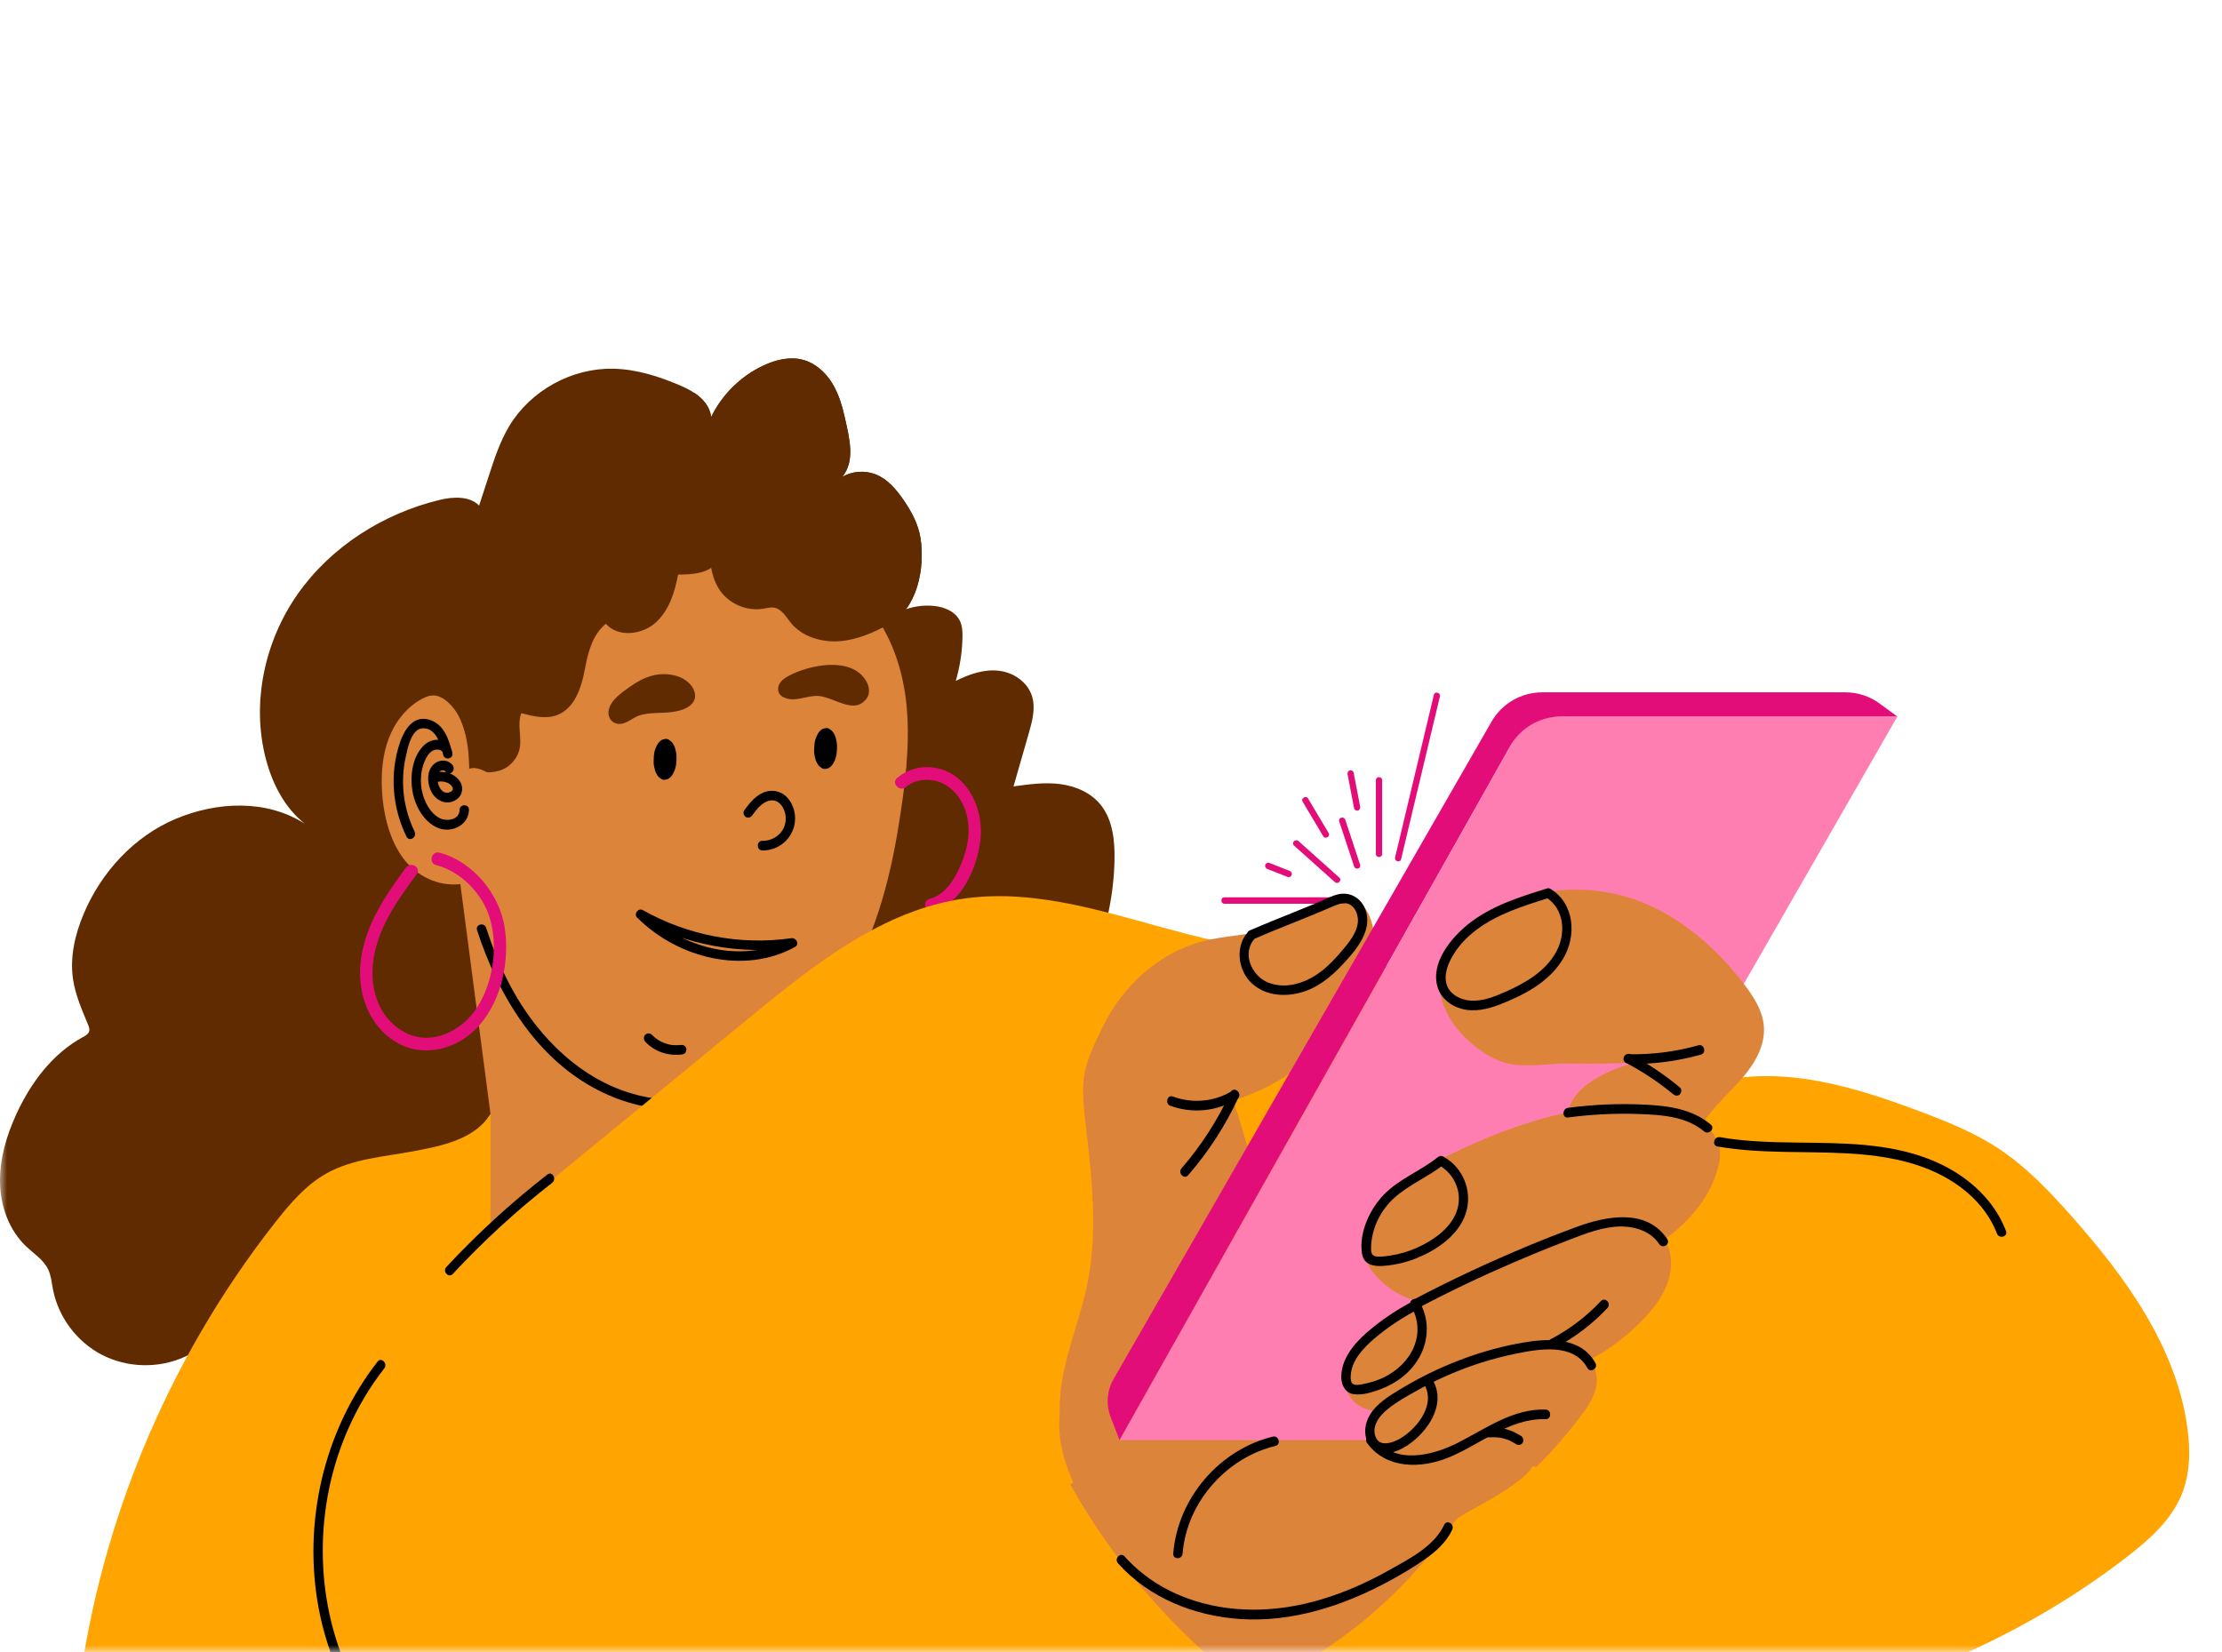 <svg width="156" height="116" viewBox="0 0 156 116" fill="none" xmlns="http://www.w3.org/2000/svg">
<mask id="mask0_2006_21823" style="mask-type:alpha" maskUnits="userSpaceOnUse" x="0" y="0" width="156" height="116">
<rect width="156" height="116" fill="#D9D9D9"/>
</mask>
<g mask="url(#mask0_2006_21823)">
<path d="M49.784 37.973C49.809 39.204 49.861 40.519 50.583 41.52C51.249 42.441 52.466 42.939 53.59 42.75C53.845 42.706 54.106 42.63 54.361 42.677C54.886 42.772 55.178 43.318 55.513 43.731C56.305 44.712 57.656 45.119 58.919 45.031C60.181 44.943 61.367 44.416 62.473 43.8C64.377 42.74 64.957 39.939 64.626 37.793C64.472 36.803 63.978 35.894 63.406 35.068C62.903 34.345 62.297 33.638 61.477 33.313C60.725 33.014 59.834 33.08 59.137 33.487C60.049 32.351 59.641 30.811 59.327 29.392C59.137 28.524 58.885 27.656 58.418 26.899C57.951 26.142 57.242 25.502 56.379 25.268C55.457 25.022 54.468 25.262 53.605 25.666C52.014 26.407 50.693 27.707 49.928 29.284C49.793 28.215 48.841 27.537 47.846 27.107C46.316 26.445 44.695 25.918 43.027 25.89C40.124 25.842 37.252 27.429 35.76 29.906C35.115 30.976 34.721 32.174 34.334 33.361C34.101 34.074 33.871 34.787 33.637 35.5C32.968 34.815 31.8 34.875 30.87 35.102C26.904 36.061 23.24 38.383 20.903 41.709C18.565 45.037 17.638 49.372 18.667 53.3C19.124 55.042 19.987 56.733 21.407 57.847C18.737 56.13 15.264 56.269 12.336 57.5C9.409 58.73 7.112 61.241 5.88 64.157C5.269 65.602 4.9 67.189 5.124 68.738C5.287 69.851 5.745 70.899 6.178 71.94C6.242 72.095 6.307 72.262 6.258 72.423C6.199 72.615 6 72.726 5.822 72.823C3.69 73.975 2.167 76.023 1.156 78.215C0.462 79.723 -0.027 81.355 0.001 83.014C0.029 84.674 0.618 86.362 1.826 87.51C2.375 88.031 3.057 88.46 3.383 89.141C3.586 89.57 3.626 90.053 3.715 90.517C4.08 92.466 5.389 94.221 7.158 95.135C8.927 96.05 11.12 96.107 12.935 95.287C14.302 94.669 15.405 93.921 16.434 92.832C17.463 91.744 18.289 90.485 19.167 89.274C21.062 86.658 23.225 84.238 25.611 82.055C25.931 82.159 26.269 81.945 26.6 81.932C27.777 81.881 28.965 81.818 30.093 81.481C31.22 81.143 32.513 81.922 33.152 80.941C33.662 81.042 35.428 80.351 35.56 79.853C35.996 78.187 34.795 75.66 34.602 73.95C34.445 72.581 33.957 71.274 33.656 69.93C33.057 67.255 33.582 64.153 32.246 61.756C31.754 60.875 31.641 59.856 31.85 58.872C32.519 55.711 33.852 52.723 34.577 49.574C34.927 48.053 35.139 46.498 35.646 45.022C36.792 41.68 39.406 38.983 42.425 37.131C44.068 36.124 45.601 35.099 47.49 35.49C47.858 35.566 48.227 35.695 48.522 35.929C49.01 36.314 49.769 37.352 49.781 37.97L49.784 37.973Z" fill="#612B01"/>
<path d="M65.575 42.548C66.309 42.623 67.102 42.942 67.412 43.642C67.565 43.989 67.581 44.387 67.572 44.772C67.55 45.8 67.39 46.829 67.102 47.813C68.035 47.343 69.061 46.987 70.09 47.094C71.119 47.201 72.148 47.87 72.461 48.905C72.713 49.744 72.471 50.647 72.228 51.489C71.872 52.732 71.512 53.978 71.156 55.221C72.24 55.07 73.337 54.918 74.424 55.057C75.508 55.196 76.599 55.657 77.296 56.54C78.128 57.597 78.279 59.067 78.245 60.44C78.217 61.617 78.082 62.79 77.846 63.939C77.671 64.787 77.425 65.649 76.894 66.314C76.313 67.046 75.456 67.463 74.618 67.832C71.439 69.226 68.118 70.233 64.807 71.239C64.353 71.378 63.843 71.507 63.431 71.268C63.142 71.1 62.964 70.782 62.715 70.555C62.227 70.113 61.524 70.062 60.956 69.744C59.813 69.106 59.457 67.576 59.361 66.22C59.042 61.654 60.274 57.08 59.917 52.514C59.748 50.344 59.217 48.176 59.463 46.012C59.527 45.428 59.696 44.68 60.123 44.261C60.743 43.649 60.885 44.166 61.49 44.024C62.095 43.882 62.682 43.147 63.281 42.898C64.005 42.598 64.798 42.466 65.575 42.548Z" fill="#612B01"/>
<path d="M34.436 78.231L32.32 62.08C30.753 62.267 29.211 61.503 28.284 60.235C27.356 58.963 26.984 57.367 26.898 55.799C26.831 54.553 26.929 53.281 27.375 52.117C27.82 50.953 28.634 49.896 29.746 49.322C29.97 49.205 30.209 49.11 30.458 49.101C30.855 49.088 31.223 49.303 31.518 49.565C32.786 50.694 32.934 52.587 32.946 54.281C34.703 52.625 35.649 50.259 36.417 47.974C37.185 45.69 38.266 43.28 40.407 42.153C40.932 41.879 41.5 41.693 42.029 41.425C43.365 40.746 44.391 39.569 45.724 38.888C47.428 38.017 49.446 38.042 51.357 38.213C52.493 38.314 53.633 38.459 54.739 38.736C60.111 40.087 63.158 44.217 63.652 49.612C63.907 52.379 63.538 55.165 63.099 57.909C61.892 65.485 59.349 71.315 53.197 76.098C47.797 80.297 41.476 83.25 36.438 87.923C35.701 88.608 34.934 89.314 33.969 89.611C32.418 87.232 32.691 80.477 34.433 78.234L34.436 78.231Z" fill="#DD843B"/>
<path d="M33.493 65.324C35.029 70.034 37.793 74.552 42.318 76.713C43.537 77.297 44.824 77.675 46.163 77.83C46.584 77.877 46.581 77.202 46.163 77.155C41.482 76.612 37.805 73.085 35.686 68.952C35.059 67.731 34.553 66.453 34.129 65.147C33.994 64.737 33.358 64.913 33.493 65.327V65.324Z" fill="black"/>
<path d="M50.5 34.509C50.884 35.642 51.004 36.862 50.847 38.049C50.773 38.604 50.626 39.178 50.248 39.595C49.615 40.292 48.553 40.343 47.607 40.346C47.373 41.601 46.962 42.904 45.997 43.747C45.033 44.592 43.38 44.76 42.532 43.8C41.556 44.617 41.276 45.854 41.04 47.1C40.803 48.347 40.318 49.744 39.129 50.205C38.328 50.514 37.431 50.3 36.601 50.082C36.294 50.852 36.641 51.732 36.485 52.546C36.343 53.278 35.766 53.912 35.047 54.12C34.328 54.329 33.567 54.275 33.054 53.732C33.011 51.637 32.796 49.347 32.753 47.249C32.731 46.214 32.71 45.166 32.959 44.163C33.158 43.355 33.524 42.595 33.969 41.892C35.858 38.894 39.056 36.945 42.351 35.616C43.565 35.127 44.809 34.809 46.074 34.477C47.625 34.074 48.918 34.285 50.503 34.506L50.5 34.509Z" fill="#612B01"/>
<path d="M48.473 48.072C47.855 47.359 46.685 47.195 45.757 47.451C45.183 47.612 44.67 47.902 44.206 48.233C43.598 48.672 42.821 49.196 42.723 49.94C42.68 50.265 42.833 50.628 43.168 50.77C43.804 51.038 44.342 50.417 44.879 50.24C45.558 50.019 46.341 50.089 47.05 50.013C47.603 49.953 48.236 49.811 48.596 49.401C48.952 48.994 48.807 48.454 48.476 48.069L48.473 48.072Z" fill="#612B01"/>
<path d="M60.823 47.839C59.803 46.044 56.781 46.697 55.386 47.451C55.153 47.577 54.926 47.722 54.778 47.927C54.533 48.268 54.566 48.747 55.006 48.959C55.826 49.353 56.609 48.82 57.441 48.87C58.553 48.937 59.923 50.199 60.814 49.091C61.103 48.732 61.047 48.236 60.823 47.839Z" fill="#612B01"/>
<path d="M31.438 49.297C31.143 49.035 30.775 48.82 30.378 48.833C30.127 48.839 29.887 48.937 29.666 49.053C28.554 49.631 27.74 50.685 27.295 51.849C26.849 53.013 26.751 54.288 26.819 55.531C26.905 57.099 27.276 58.698 28.204 59.967C29.091 61.178 30.747 61.91 32.24 61.812C31.881 60.951 31.933 59.853 32.129 58.938C32.578 56.824 34.301 54.3 34.301 54.3C34.301 54.3 33.462 53.732 32.866 54.013C32.854 52.319 32.71 50.423 31.438 49.297Z" fill="#DD843B"/>
<path d="M64.626 37.79C64.472 36.8 63.978 35.891 63.407 35.064C62.903 34.342 62.298 33.635 61.478 33.31C60.725 33.01 59.834 33.077 59.137 33.484C60.049 32.348 59.641 30.808 59.328 29.388C59.137 28.521 58.885 27.653 58.418 26.896C57.952 26.139 57.242 25.498 56.379 25.265C55.458 25.019 54.468 25.259 53.605 25.662C52.014 26.404 50.694 27.704 49.929 29.281C49.837 28.546 49.357 27.997 48.746 27.584C48.547 28.092 48.35 28.603 48.163 29.114C47.407 31.168 46.734 33.275 46.274 35.424C46.667 35.386 47.069 35.399 47.493 35.487C47.862 35.563 48.23 35.692 48.525 35.925C49.013 36.31 49.772 37.348 49.784 37.967C49.809 39.197 49.861 40.513 50.583 41.513C51.249 42.434 52.466 42.933 53.59 42.743C53.845 42.699 54.106 42.624 54.361 42.671C54.886 42.766 55.178 43.311 55.513 43.725C56.305 44.706 57.657 45.113 58.919 45.025C60.181 44.936 61.367 44.409 62.473 43.794C64.377 42.734 64.958 39.932 64.626 37.787V37.79Z" fill="#612B01"/>
<path d="M47.438 52.716C47.41 52.549 47.358 52.407 47.284 52.284C47.217 52.151 47.13 52.06 47.035 52.003C46.943 51.918 46.842 51.877 46.731 51.883C46.661 51.899 46.59 51.912 46.519 51.928C46.384 51.991 46.261 52.101 46.157 52.268C46.114 52.357 46.071 52.448 46.025 52.536C45.948 52.745 45.905 52.969 45.899 53.208L45.893 53.407C45.883 53.59 45.902 53.764 45.948 53.925C45.976 54.092 46.028 54.234 46.102 54.357C46.169 54.489 46.252 54.581 46.35 54.638C46.443 54.723 46.544 54.764 46.654 54.758C46.725 54.742 46.796 54.729 46.866 54.713C47.002 54.65 47.124 54.54 47.229 54.373C47.272 54.284 47.315 54.193 47.361 54.104C47.438 53.896 47.481 53.672 47.487 53.432L47.493 53.234C47.502 53.051 47.484 52.877 47.438 52.716Z" fill="black"/>
<path d="M58.707 51.956C58.679 51.789 58.627 51.647 58.553 51.524C58.486 51.391 58.4 51.3 58.305 51.243C58.212 51.158 58.111 51.117 58.001 51.123C57.93 51.139 57.859 51.152 57.789 51.167C57.654 51.23 57.531 51.341 57.426 51.508C57.383 51.596 57.34 51.688 57.294 51.776C57.217 51.984 57.174 52.209 57.168 52.448L57.162 52.647C57.153 52.83 57.171 53.004 57.217 53.164C57.245 53.332 57.297 53.474 57.371 53.597C57.438 53.729 57.521 53.821 57.62 53.877C57.712 53.963 57.813 54.004 57.924 53.997C57.994 53.982 58.065 53.969 58.136 53.953C58.271 53.89 58.394 53.78 58.498 53.612C58.541 53.524 58.584 53.433 58.63 53.344C58.707 53.136 58.75 52.912 58.756 52.672L58.762 52.474C58.772 52.291 58.753 52.117 58.707 51.956Z" fill="black"/>
<path d="M44.741 64.44C47.573 67.264 52.214 68.469 55.808 66.498C56.164 66.302 55.897 65.832 55.553 65.879C51.987 66.39 48.292 65.69 45.137 63.91C44.766 63.702 44.434 64.286 44.805 64.494C48.126 66.371 51.977 67.069 55.728 66.532L55.473 65.914C52.143 67.744 47.816 66.57 45.205 63.964C44.901 63.661 44.434 64.138 44.738 64.444L44.741 64.44Z" fill="black"/>
<path d="M52.816 57.247C53.138 56.812 53.51 56.313 54.069 56.212C54.594 56.117 54.969 56.556 55.104 57.036C55.239 57.515 55.147 58.074 54.819 58.459C54.49 58.843 54.017 59.052 53.522 59.042C53.099 59.036 53.099 59.711 53.522 59.717C54.659 59.739 55.672 58.891 55.807 57.72C55.875 57.13 55.7 56.521 55.328 56.067C54.957 55.613 54.358 55.426 53.79 55.584C53.105 55.777 52.659 56.348 52.248 56.906C52.14 57.051 52.226 57.285 52.364 57.37C52.533 57.471 52.708 57.395 52.816 57.25V57.247Z" fill="black"/>
<path d="M45.297 73.145C45.982 73.874 46.983 74.18 47.948 74.031C48.123 74.003 48.221 73.776 48.178 73.615C48.126 73.422 47.951 73.353 47.773 73.378C47.76 73.378 47.717 73.385 47.754 73.378C47.73 73.378 47.705 73.385 47.684 73.385C47.628 73.388 47.576 73.391 47.521 73.394C47.425 73.394 47.327 73.394 47.232 73.385C47.208 73.385 47.183 73.381 47.161 73.378C47.137 73.378 47.137 73.378 47.161 73.378L47.124 73.372C47.078 73.362 47.029 73.356 46.983 73.344C46.882 73.321 46.784 73.293 46.688 73.261C46.35 73.145 46.028 72.936 45.767 72.662C45.644 72.529 45.426 72.536 45.3 72.662C45.174 72.788 45.177 73.009 45.3 73.141L45.297 73.145Z" fill="black"/>
<path d="M29.113 58.398C28.327 56.799 28.093 54.934 28.477 53.183C28.612 52.565 28.87 51.186 29.663 51.142C30.624 51.088 30.938 52.275 31.119 53.019C31.208 53.382 31.788 53.316 31.764 52.931C31.733 52.458 31.42 52.111 30.977 51.987C30.498 51.855 30.022 52.057 29.687 52.413C28.935 53.215 28.775 54.537 28.963 55.584C29.15 56.632 29.798 57.805 30.845 58.171C31.748 58.484 32.9 57.931 32.925 56.871C32.934 56.436 32.277 56.436 32.267 56.871C32.252 57.597 31.334 57.701 30.845 57.436C30.203 57.089 29.817 56.341 29.648 55.644C29.479 54.947 29.522 54.133 29.813 53.451C29.933 53.171 30.102 52.874 30.366 52.716C30.581 52.59 31.082 52.578 31.103 52.934L31.748 52.846C31.512 51.871 31.128 50.776 30.059 50.517C28.99 50.259 28.391 51.233 28.078 52.148C27.341 54.303 27.541 56.717 28.539 58.745C28.729 59.134 29.297 58.793 29.107 58.405L29.113 58.398Z" fill="black"/>
<path d="M31.819 53.789C31.65 53.53 31.364 53.388 31.06 53.41C30.735 53.436 30.464 53.593 30.28 53.868C29.942 54.369 30.031 55.127 30.305 55.635C30.578 56.143 31.168 56.486 31.745 56.291C31.997 56.206 32.243 56.035 32.359 55.783C32.501 55.48 32.467 55.127 32.28 54.852C31.856 54.231 30.974 54.041 30.308 54.328C30.151 54.398 30.019 54.556 30.077 54.745C30.127 54.9 30.314 55.054 30.483 54.981C30.59 54.934 30.704 54.9 30.821 54.881C30.805 54.881 30.762 54.887 30.83 54.881C30.861 54.881 30.894 54.874 30.925 54.874C30.99 54.874 31.054 54.874 31.119 54.884C31.103 54.884 31.06 54.874 31.128 54.884C31.159 54.89 31.192 54.896 31.223 54.903C31.275 54.915 31.324 54.934 31.377 54.95C31.472 54.981 31.349 54.934 31.401 54.959C31.426 54.972 31.45 54.981 31.472 54.997C31.493 55.013 31.515 55.023 31.539 55.035C31.552 55.041 31.635 55.105 31.582 55.06C31.622 55.092 31.659 55.127 31.693 55.164C31.699 55.171 31.754 55.25 31.714 55.19C31.727 55.206 31.736 55.221 31.745 55.24C31.761 55.266 31.773 55.291 31.785 55.319C31.761 55.259 31.779 55.306 31.782 55.319C31.782 55.332 31.797 55.423 31.791 55.341C31.791 55.37 31.791 55.398 31.791 55.429C31.791 55.505 31.816 55.363 31.791 55.433C31.791 55.433 31.782 55.477 31.779 55.477L31.794 55.439C31.794 55.439 31.782 55.467 31.773 55.48C31.767 55.489 31.745 55.549 31.761 55.502C31.773 55.461 31.757 55.508 31.742 55.521C31.727 55.537 31.708 55.553 31.693 55.568C31.678 55.584 31.65 55.59 31.705 55.559C31.681 55.572 31.659 55.59 31.635 55.603C31.616 55.612 31.598 55.622 31.582 55.631C31.656 55.59 31.588 55.628 31.57 55.631C31.53 55.644 31.493 55.654 31.453 55.663C31.395 55.676 31.456 55.663 31.469 55.663C31.444 55.663 31.42 55.666 31.395 55.666C31.373 55.666 31.355 55.666 31.334 55.666C31.248 55.666 31.377 55.682 31.312 55.666C31.272 55.657 31.235 55.647 31.195 55.631C31.263 55.657 31.205 55.631 31.186 55.625C31.165 55.612 31.146 55.603 31.125 55.59C31.116 55.584 31.042 55.531 31.1 55.578C31.085 55.565 31.073 55.553 31.057 55.54C31.014 55.502 30.977 55.461 30.944 55.417C30.993 55.474 30.934 55.401 30.928 55.392C30.919 55.376 30.907 55.36 30.897 55.344C30.873 55.303 30.851 55.259 30.83 55.218C30.787 55.136 30.848 55.281 30.818 55.193C30.808 55.171 30.802 55.149 30.793 55.123C30.775 55.067 30.759 55.013 30.747 54.953C30.741 54.928 30.738 54.906 30.732 54.881C30.732 54.868 30.719 54.773 30.729 54.855C30.722 54.805 30.719 54.754 30.719 54.704C30.719 54.653 30.719 54.603 30.722 54.549C30.722 54.533 30.725 54.483 30.722 54.549C30.729 54.508 30.735 54.47 30.747 54.429C30.753 54.41 30.756 54.392 30.762 54.373C30.768 54.354 30.775 54.335 30.781 54.316C30.765 54.35 30.765 54.35 30.781 54.316C30.79 54.297 30.799 54.281 30.808 54.262C30.818 54.246 30.83 54.227 30.839 54.212C30.818 54.24 30.818 54.24 30.842 54.212C30.854 54.196 30.87 54.183 30.882 54.167C30.91 54.142 30.907 54.145 30.87 54.174C30.882 54.164 30.897 54.155 30.91 54.145C30.925 54.136 30.937 54.13 30.953 54.12C30.986 54.104 30.983 54.104 30.94 54.123C30.956 54.117 30.971 54.111 30.986 54.108C31.002 54.101 31.02 54.101 31.036 54.095C31.073 54.089 31.069 54.089 31.02 54.095C31.036 54.095 31.054 54.095 31.069 54.092C31.085 54.092 31.103 54.092 31.119 54.092C31.134 54.092 31.152 54.092 31.168 54.095C31.125 54.089 31.116 54.089 31.14 54.095C31.152 54.104 31.183 54.108 31.198 54.111C31.266 54.127 31.134 54.092 31.214 54.12C31.238 54.13 31.263 54.171 31.214 54.117C31.226 54.127 31.235 54.139 31.248 54.152C31.22 54.114 31.217 54.111 31.238 54.142C31.334 54.291 31.533 54.366 31.69 54.262C31.831 54.167 31.911 53.956 31.807 53.798L31.819 53.789Z" fill="black"/>
<path d="M30.608 60.743C32.362 61.188 33.923 62.79 34.414 64.56C34.976 66.576 34.605 69.031 33.471 70.779C32.424 72.394 30.335 73.438 28.517 72.542C26.698 71.646 25.986 69.637 26.179 67.703C26.419 65.283 27.875 63.251 29.26 61.377C29.601 60.916 28.839 60.465 28.501 60.922C27.076 62.853 25.669 64.904 25.341 67.365C25.04 69.608 25.817 71.968 27.783 73.161C29.752 74.356 32.236 73.659 33.695 71.949C35.234 70.148 35.787 67.466 35.434 65.131C35.081 62.797 33.188 60.468 30.842 59.872C30.295 59.733 30.059 60.601 30.608 60.743Z" fill="#E30D79"/>
<path d="M63.606 55.263C64.334 54.644 65.439 54.622 66.263 55.048C67.181 55.524 67.743 56.496 67.933 57.512C68.155 58.689 67.829 59.938 67.335 61.001C66.904 61.926 66.281 62.853 65.264 63.118C64.718 63.26 64.948 64.131 65.498 63.989C67.546 63.459 68.628 60.866 68.84 58.907C69.051 56.947 68.075 54.594 66.038 54.004C64.979 53.698 63.839 53.903 62.985 54.628C62.549 54.998 63.173 55.635 63.606 55.266V55.263Z" fill="#E30D79"/>
<path d="M93.833 113.633C95.571 112.156 97.251 110.614 98.867 109.008C99.733 108.15 100.584 107.266 101.269 106.263C102.199 104.9 102.798 103.354 103.333 101.802C105.114 96.65 106.288 91.261 108.779 86.396C111.266 81.531 115.404 77.098 120.819 75.902C125.478 74.871 130.304 76.357 134.764 78.032C136.665 78.745 138.563 79.505 140.255 80.613C142.194 81.881 143.806 83.569 145.339 85.288C149.197 89.623 152.79 94.555 153.57 100.256C153.785 101.83 153.77 103.477 153.165 104.954C152.419 106.771 150.864 108.137 149.295 109.348C135.295 120.142 116.556 123.445 98.769 122.492C96.711 122.382 94.625 122.215 92.687 121.52C91.59 121.129 86.771 118.965 87.232 117.514C87.416 116.933 89.797 116.397 90.383 116.084C91.627 115.419 92.761 114.538 93.829 113.63L93.833 113.633Z" fill="#FFA400"/>
<path d="M100.897 67.939C94.96 67.857 89.032 67.062 83.285 65.573C78.168 64.248 72.974 62.361 67.737 63.09C61.975 63.891 57.168 67.721 52.681 71.406C46.599 76.401 40.517 81.392 34.436 86.386V78.227C33.33 79.997 31.051 80.464 28.99 80.846C26.932 81.228 24.764 81.37 22.936 82.389C21.495 83.193 20.393 84.478 19.373 85.771C11.636 95.589 6.725 107.585 5.361 119.987C18.421 125.152 32.313 126.382 46.187 128.588C54.846 129.963 63.498 131.78 72.264 131.711C79.138 131.654 85.945 130.439 92.708 129.228C94.579 128.894 96.655 127.6 98.034 126.3C103.453 121.195 105.977 113.822 108.158 106.72C109.212 103.294 110.238 99.795 110.231 96.211C110.225 93.788 109.746 91.39 109.153 89.04C107.369 81.96 104.666 74.192 100.894 67.933L100.897 67.939Z" fill="#FFA400"/>
<path d="M75.146 104.247C77.971 109.282 81.749 113.791 86.222 117.46C86.602 117.772 87.005 118.088 87.484 118.211C88.261 118.41 89.069 118.063 89.784 117.7C95.848 114.621 100.906 109.626 104.052 103.622C99.454 100.937 94.533 99.678 89.204 99.518C85.06 99.391 80.656 100.19 77.56 102.931C76.939 103.483 75.791 103.72 75.149 104.247H75.146Z" fill="#DD843B"/>
<path d="M80.216 110.144C77.449 106.941 74.534 103.386 74.402 99.164C74.307 96.113 75.698 93.233 76.322 90.242C77.105 86.478 76.653 82.585 76.199 78.767C75.827 75.647 76.058 74.877 77.443 72.056C78.828 69.236 81.356 66.907 84.409 66.103C85.957 65.696 87.588 65.68 89.133 65.267C90.144 64.996 91.108 64.557 91.974 63.973C92.77 63.437 93.614 62.74 94.567 62.894C95.411 63.033 96.001 63.822 96.265 64.633C96.803 66.292 96.32 68.116 95.549 69.681C93.777 73.29 90.448 76.111 86.581 77.269C87.18 79.117 87.686 80.717 88.076 82.619C88.107 82.768 88.123 82.948 88.003 83.036C87.883 83.124 87.686 82.894 87.828 82.843C87.911 83.165 88.209 83.288 88.089 83.597C87.146 86.071 85.671 88.311 84.682 90.766C83.697 93.22 83.233 96.075 84.366 98.467C84.999 99.808 86.304 100.988 87.788 100.89C87.978 101.272 87.975 101.433 88.169 101.811C87.305 101.748 86.578 102.404 85.988 103.035C83.887 105.285 81.654 107.421 80.219 110.14L80.216 110.144Z" fill="#DD843B"/>
<path d="M102.445 106.54C101.355 107.313 100.403 108.26 99.334 109.064C97.383 110.532 95.092 111.484 92.782 112.289C91.047 112.892 89.256 113.422 87.422 113.434C84.759 113.456 82.152 112.361 80.103 110.667C78.054 108.973 76.531 106.714 75.44 104.294C74.986 103.288 74.602 102.24 74.442 101.149C74.034 98.35 75.213 95.435 77.268 93.482C79.323 91.529 82.17 90.501 85.008 90.39C86.277 90.34 87.551 90.463 88.786 90.756C92.721 91.687 96.121 94.318 98.471 97.596C99.202 98.615 99.874 99.729 100.931 100.407C101.883 101.016 103.01 101.18 104.11 101.338C104.991 101.464 106.942 101.467 107.568 102.221C108.6 103.468 103.37 105.891 102.445 106.544V106.54Z" fill="#DD843B"/>
<path d="M78.598 101.126H104.024L133.209 50.315H107.203L78.598 101.126Z" fill="#FF7EB1"/>
<path d="M78.598 101.127L77.975 99.508C77.637 98.631 77.713 97.65 78.18 96.836L104.721 50.666C105.449 49.397 106.807 48.615 108.275 48.615H129.564C130.427 48.615 131.268 48.889 131.962 49.401L133.203 50.312H109.596C108.115 50.312 106.748 51.107 106.024 52.395L78.589 101.127H78.598Z" fill="#E30D79"/>
<path d="M119.633 78.754C120.373 77.622 121.43 76.732 122.315 75.707C123.199 74.681 123.943 73.407 123.835 72.059C123.749 70.971 123.129 70.002 122.465 69.132C120.788 66.929 118.696 64.999 116.212 63.765C112.05 61.698 106.407 62.02 102.943 65.355C101.975 66.289 101.186 67.494 101.091 68.832C100.958 70.655 102.132 72.35 103.572 73.482C104.26 74.025 105.031 74.483 105.885 74.684C107.191 74.99 108.944 74.637 110.33 74.678C111.841 74.719 113.343 74.678 114.854 74.602C113.902 74.867 113.011 75.17 112.157 75.666C111.205 76.218 110.265 77.013 110.096 78.095C106.785 78.817 103.695 80.076 100.688 81.632C99.585 82.203 98.498 82.831 97.598 83.686C96.698 84.541 95.992 85.635 95.798 86.859C95.709 87.418 95.734 88.002 95.93 88.528C96.161 89.144 96.612 89.655 97.107 90.09C97.893 90.781 98.873 91.34 99.923 91.33C97.954 92.176 96.158 93.368 94.984 95.151C94.72 95.552 94.49 95.99 94.413 96.463C94.296 97.17 94.548 97.93 95.064 98.429C95.58 98.927 96.348 99.161 97.058 99.025C96.582 99.514 96.127 100.044 96.096 100.723C96.069 101.341 96.462 101.915 96.962 102.278C98.034 103.054 99.512 102.994 100.786 102.638C101.557 102.42 102.313 102.101 102.921 101.584C103.023 101.634 103.148 101.625 103.256 101.666C104.755 102.228 106.291 102.679 107.854 103.019C109.003 101.884 110.029 100.691 110.999 99.401C111.435 98.823 111.859 98.214 112.034 97.514C112.209 96.814 112.093 96 111.564 95.504C113.011 94.772 114.363 93.712 115.468 92.532C116.166 91.788 116.792 90.948 117.108 89.98C117.428 89.011 117.406 87.897 116.875 87.027C118.675 85.717 120.155 83.966 120.662 81.805C120.736 81.487 120.788 81.155 120.757 80.83C120.717 80.411 120.536 80.013 120.309 79.657C120.088 79.31 119.937 79.029 119.63 78.754H119.633Z" fill="#DD843B"/>
<path d="M98.369 60.326C99.165 56.988 99.96 53.65 100.756 50.312C100.866 49.845 100.977 49.378 101.091 48.911C101.158 48.63 100.734 48.511 100.667 48.791C99.871 52.129 99.076 55.467 98.28 58.805C98.17 59.272 98.059 59.739 97.945 60.206C97.878 60.487 98.302 60.607 98.369 60.326Z" fill="#E30D79"/>
<path d="M97.036 59.964V54.786C97.036 54.496 96.597 54.496 96.597 54.786V59.964C96.597 60.254 97.036 60.254 97.036 59.964Z" fill="#E30D79"/>
<path d="M90.85 59.376C91.686 60.124 92.521 60.872 93.359 61.62C93.479 61.727 93.599 61.834 93.719 61.941C93.931 62.131 94.244 61.812 94.029 61.623C93.194 60.875 92.358 60.127 91.52 59.38C91.4 59.272 91.28 59.165 91.16 59.058C90.948 58.868 90.635 59.187 90.85 59.376Z" fill="#E30D79"/>
<path d="M94.023 57.682C94.327 58.603 94.634 59.528 94.938 60.449C94.981 60.578 95.024 60.711 95.067 60.84C95.156 61.115 95.58 60.995 95.491 60.721C95.187 59.799 94.88 58.875 94.576 57.953C94.533 57.824 94.49 57.692 94.447 57.562C94.358 57.288 93.934 57.408 94.023 57.682Z" fill="#E30D79"/>
<path d="M85.96 63.459H94.309C94.591 63.459 94.591 63.008 94.309 63.008H85.96C85.678 63.008 85.678 63.459 85.96 63.459Z" fill="#E30D79"/>
<path d="M95.491 56.638C95.359 55.944 95.224 55.25 95.092 54.552L95.034 54.253C95.012 54.133 94.871 54.063 94.763 54.095C94.64 54.13 94.588 54.253 94.61 54.373C94.742 55.067 94.877 55.761 95.009 56.458L95.067 56.758C95.089 56.878 95.23 56.947 95.338 56.916C95.46 56.881 95.513 56.758 95.491 56.638Z" fill="#E30D79"/>
<path d="M93.277 58.49C92.856 57.786 92.435 57.08 92.017 56.376C91.956 56.275 91.898 56.174 91.836 56.073C91.689 55.827 91.308 56.051 91.458 56.3C91.879 57.004 92.3 57.711 92.718 58.414C92.779 58.515 92.837 58.616 92.899 58.717C93.046 58.963 93.427 58.739 93.277 58.49Z" fill="#E30D79"/>
<path d="M90.537 61.15C90.116 60.986 89.695 60.818 89.275 60.654C89.216 60.632 89.155 60.607 89.096 60.585C88.989 60.544 88.851 60.632 88.826 60.743C88.799 60.872 88.863 60.976 88.98 61.02C89.4 61.184 89.821 61.352 90.242 61.516C90.3 61.538 90.362 61.563 90.42 61.585C90.528 61.626 90.666 61.538 90.691 61.427C90.718 61.298 90.654 61.194 90.537 61.15Z" fill="#E30D79"/>
<path d="M89.37 100.877C85.656 101.773 82.683 105.159 82.37 109.09C82.336 109.522 82.993 109.522 83.027 109.09C83.319 105.455 86.129 102.354 89.545 101.531C89.956 101.43 89.781 100.78 89.37 100.877Z" fill="black"/>
<path d="M87.677 65.387C86.694 66.374 86.885 68.088 87.855 69.018C89.023 70.135 90.862 70.034 92.208 69.353C92.979 68.962 93.648 68.378 94.241 67.744C94.834 67.109 95.421 66.45 95.761 65.665C96.047 65.008 96.099 64.279 95.755 63.633C95.411 62.986 94.72 62.633 93.992 62.787C93.476 62.898 92.982 63.175 92.496 63.38C91.947 63.611 91.397 63.831 90.844 64.055C89.806 64.472 88.768 64.888 87.739 65.336C87.349 65.507 87.686 66.087 88.07 65.92C89.545 65.28 91.05 64.709 92.533 64.09C92.899 63.939 93.258 63.778 93.624 63.626C93.959 63.488 94.349 63.327 94.702 63.484C95.221 63.715 95.421 64.403 95.307 64.933C95.163 65.63 94.683 66.204 94.241 66.731C93.799 67.258 93.298 67.797 92.739 68.223C91.695 69.018 90.294 69.498 89.023 68.99C87.865 68.526 87.134 66.876 88.132 65.87C88.436 65.564 87.969 65.087 87.665 65.39L87.677 65.387Z" fill="black"/>
<path d="M82.17 77.647C83.697 78.215 85.453 78.038 86.848 77.183C87.21 76.959 86.882 76.376 86.516 76.6C85.263 77.369 83.718 77.505 82.345 76.997C81.946 76.849 81.774 77.502 82.17 77.65V77.647Z" fill="black"/>
<path d="M86.393 76.691C85.499 78.635 84.341 80.436 82.95 82.042C82.67 82.367 83.134 82.846 83.417 82.522C84.845 80.874 86.043 79.029 86.964 77.035C87.146 76.644 86.577 76.3 86.396 76.694L86.393 76.691Z" fill="black"/>
<path d="M101.395 107.068C100.682 108.585 98.959 109.447 97.586 110.223C96.053 111.087 94.441 111.81 92.761 112.311C89.649 113.239 86.314 113.34 83.242 112.188C81.614 111.576 80.127 110.604 78.954 109.289C78.668 108.967 78.202 109.447 78.487 109.768C80.693 112.239 83.921 113.491 87.134 113.69C90.73 113.914 94.284 112.766 97.439 111.068C98.335 110.586 99.223 110.065 100.055 109.478C100.826 108.935 101.545 108.289 101.96 107.412C102.144 107.02 101.576 106.68 101.392 107.071L101.395 107.068Z" fill="black"/>
<path d="M108.502 62.421C106.613 63.011 104.675 63.623 103.093 64.882C101.889 65.841 100.406 67.617 100.931 69.321C101.171 70.103 101.849 70.627 102.602 70.835C103.508 71.085 104.454 70.864 105.311 70.529C106.994 69.873 108.76 68.958 109.734 67.333C110.708 65.709 110.545 63.465 108.865 62.421C108.502 62.194 108.17 62.781 108.533 63.005C109.838 63.816 109.955 65.557 109.261 66.829C108.502 68.22 107.083 69.028 105.704 69.64C104.936 69.981 104.095 70.321 103.244 70.261C102.562 70.214 101.797 69.854 101.57 69.141C101.327 68.378 101.708 67.545 102.113 66.914C102.519 66.283 103.044 65.756 103.625 65.314C105.12 64.178 106.923 63.62 108.68 63.071C109.086 62.945 108.911 62.292 108.505 62.418L108.502 62.421Z" fill="black"/>
<path d="M114.359 74.707C116.067 74.738 117.772 74.517 119.418 74.053C119.827 73.94 119.652 73.287 119.243 73.4C117.649 73.848 116.012 74.056 114.359 74.028C113.936 74.022 113.936 74.697 114.359 74.703V74.707Z" fill="black"/>
<path d="M114.142 74.624C115.321 75.246 116.442 75.984 117.474 76.839C117.612 76.953 117.806 76.978 117.941 76.839C118.058 76.719 118.079 76.477 117.941 76.36C116.863 75.467 115.708 74.688 114.476 74.041C114.102 73.842 113.767 74.426 114.145 74.624H114.142Z" fill="black"/>
<path d="M110.081 78.468C111.733 78.25 113.401 78.165 115.069 78.225C116.632 78.281 118.374 78.382 119.642 79.446C119.968 79.717 120.435 79.244 120.109 78.966C118.807 77.874 117.145 77.65 115.517 77.568C113.702 77.474 111.884 77.553 110.081 77.792C109.666 77.846 109.66 78.524 110.081 78.468Z" fill="black"/>
<path d="M100.995 81.802C102.153 82.43 102.737 83.825 102.252 85.109C101.797 86.308 100.559 87.137 99.457 87.626C98.867 87.888 98.234 88.071 97.598 88.166C97.288 88.213 96.944 88.264 96.628 88.229C96.25 88.188 96.247 87.86 96.259 87.538C96.308 86.235 96.919 84.998 97.862 84.137C98.919 83.171 100.28 82.638 101.392 81.749C101.726 81.48 101.256 81.007 100.925 81.269C99.724 82.231 98.237 82.771 97.153 83.891C96.176 84.897 95.402 86.544 95.617 87.999C95.734 88.806 96.425 88.942 97.104 88.891C97.887 88.835 98.664 88.664 99.398 88.371C100.734 87.841 102.178 86.907 102.789 85.516C103.493 83.91 102.829 82.026 101.324 81.212C100.949 81.01 100.618 81.594 100.992 81.796L100.995 81.802Z" fill="black"/>
<path d="M99.506 91.879C101.723 90.703 103.993 89.624 106.294 88.633C107.436 88.141 108.588 87.671 109.746 87.226C110.904 86.781 112.084 86.273 113.315 86.147C114.467 86.03 115.797 86.314 116.488 87.355C116.725 87.712 117.296 87.374 117.056 87.014C115.61 84.828 112.778 85.389 110.726 86.14C108.207 87.062 105.732 88.109 103.296 89.245C101.905 89.895 100.529 90.576 99.174 91.296C98.796 91.494 99.131 92.078 99.506 91.879Z" fill="black"/>
<path d="M99.051 91.706C99.595 92.57 99.659 93.655 99.26 94.596C98.861 95.536 98.071 96.268 97.171 96.713C96.698 96.946 96.185 97.097 95.669 97.192C95.463 97.23 95.144 97.312 94.966 97.161C94.819 97.034 94.819 96.788 94.828 96.609C94.886 95.526 95.715 94.656 96.477 94.002C97.448 93.169 98.526 92.472 99.656 91.892C100.034 91.699 99.702 91.116 99.324 91.308C98.114 91.927 96.969 92.687 95.936 93.589C95.046 94.368 94.121 95.485 94.17 96.766C94.192 97.318 94.481 97.814 95.043 97.899C95.642 97.99 96.357 97.76 96.916 97.552C98.047 97.129 99.066 96.365 99.665 95.274C100.329 94.066 100.363 92.548 99.619 91.365C99.392 90.999 98.821 91.34 99.051 91.706Z" fill="black"/>
<path d="M99.89 97.06C100.919 98.498 99.549 100.265 98.326 100.997C97.724 101.357 96.698 101.675 96.517 100.688C96.385 99.972 96.92 99.36 97.426 98.946C98.028 98.454 98.732 98.063 99.407 97.684C100.148 97.268 100.906 96.889 101.683 96.552C103.213 95.886 104.81 95.381 106.438 95.05C108.032 94.728 110.468 94.28 111.442 96.053C111.651 96.432 112.219 96.091 112.01 95.713C110.993 93.861 108.693 93.974 106.933 94.274C104.893 94.624 102.909 95.258 101.017 96.116C100.068 96.549 99.143 97.038 98.253 97.583C97.503 98.041 96.701 98.53 96.21 99.293C95.811 99.915 95.691 100.754 96.1 101.407C96.597 102.202 97.537 102.142 98.28 101.792C99.97 100.997 101.806 98.606 100.464 96.725C100.215 96.378 99.644 96.716 99.896 97.066L99.89 97.06Z" fill="black"/>
<path d="M95.974 101.319C97.313 103.177 99.767 103.127 101.677 102.354C103.938 101.439 105.962 99.571 108.514 99.653C108.938 99.666 108.938 98.99 108.514 98.978C106.202 98.905 104.303 100.325 102.319 101.328C100.587 102.202 97.912 102.884 96.542 100.981C96.293 100.634 95.722 100.972 95.974 101.322V101.319Z" fill="black"/>
<path d="M104.549 100.931C104.733 100.918 104.921 100.915 105.105 100.931C105.268 100.943 105.354 100.956 105.544 101.003C105.621 101.022 105.698 101.048 105.775 101.073C105.814 101.085 105.854 101.101 105.897 101.117C105.919 101.126 105.937 101.133 105.959 101.142C105.931 101.13 105.934 101.133 105.971 101.149C106.14 101.227 106.3 101.319 106.456 101.417C106.604 101.511 106.825 101.455 106.908 101.297C106.991 101.139 106.945 100.934 106.791 100.833C106.459 100.622 106.1 100.448 105.722 100.35C105.345 100.253 104.942 100.23 104.549 100.256C104.377 100.268 104.211 100.404 104.22 100.593C104.227 100.767 104.365 100.943 104.549 100.931Z" fill="black"/>
<path d="M109.175 94.64C110.545 93.927 111.795 92.98 112.857 91.841C113.152 91.529 112.685 91.049 112.391 91.362C111.362 92.46 110.164 93.365 108.84 94.053C108.462 94.249 108.794 94.832 109.172 94.637L109.175 94.64Z" fill="black"/>
<path d="M120.582 80.505C123.608 81.032 126.676 80.821 129.726 80.991C132.491 81.146 135.341 81.654 137.632 83.351C138.75 84.178 139.69 85.292 140.2 86.617C140.354 87.017 140.989 86.844 140.836 86.437C139.902 84.004 137.798 82.32 135.47 81.405C132.543 80.253 129.336 80.269 126.249 80.231C124.412 80.209 122.57 80.168 120.754 79.852C120.34 79.78 120.161 80.433 120.579 80.505H120.582Z" fill="black"/>
<path d="M26.511 95.609C22.743 100.429 21.238 106.891 22.377 112.955C22.7 114.668 23.24 116.324 23.977 117.896C24.162 118.287 24.73 117.946 24.546 117.555C22.039 112.204 22.061 105.749 24.438 100.354C25.108 98.83 25.959 97.391 26.978 96.088C27.242 95.751 26.779 95.271 26.511 95.609Z" fill="black"/>
<path d="M31.797 89.447C33.95 87.131 36.282 84.989 38.767 83.055C39.101 82.796 38.773 82.209 38.435 82.471C35.904 84.44 33.526 86.61 31.333 88.97C31.042 89.286 31.505 89.765 31.8 89.45L31.797 89.447Z" fill="black"/>
</g>
</svg>
